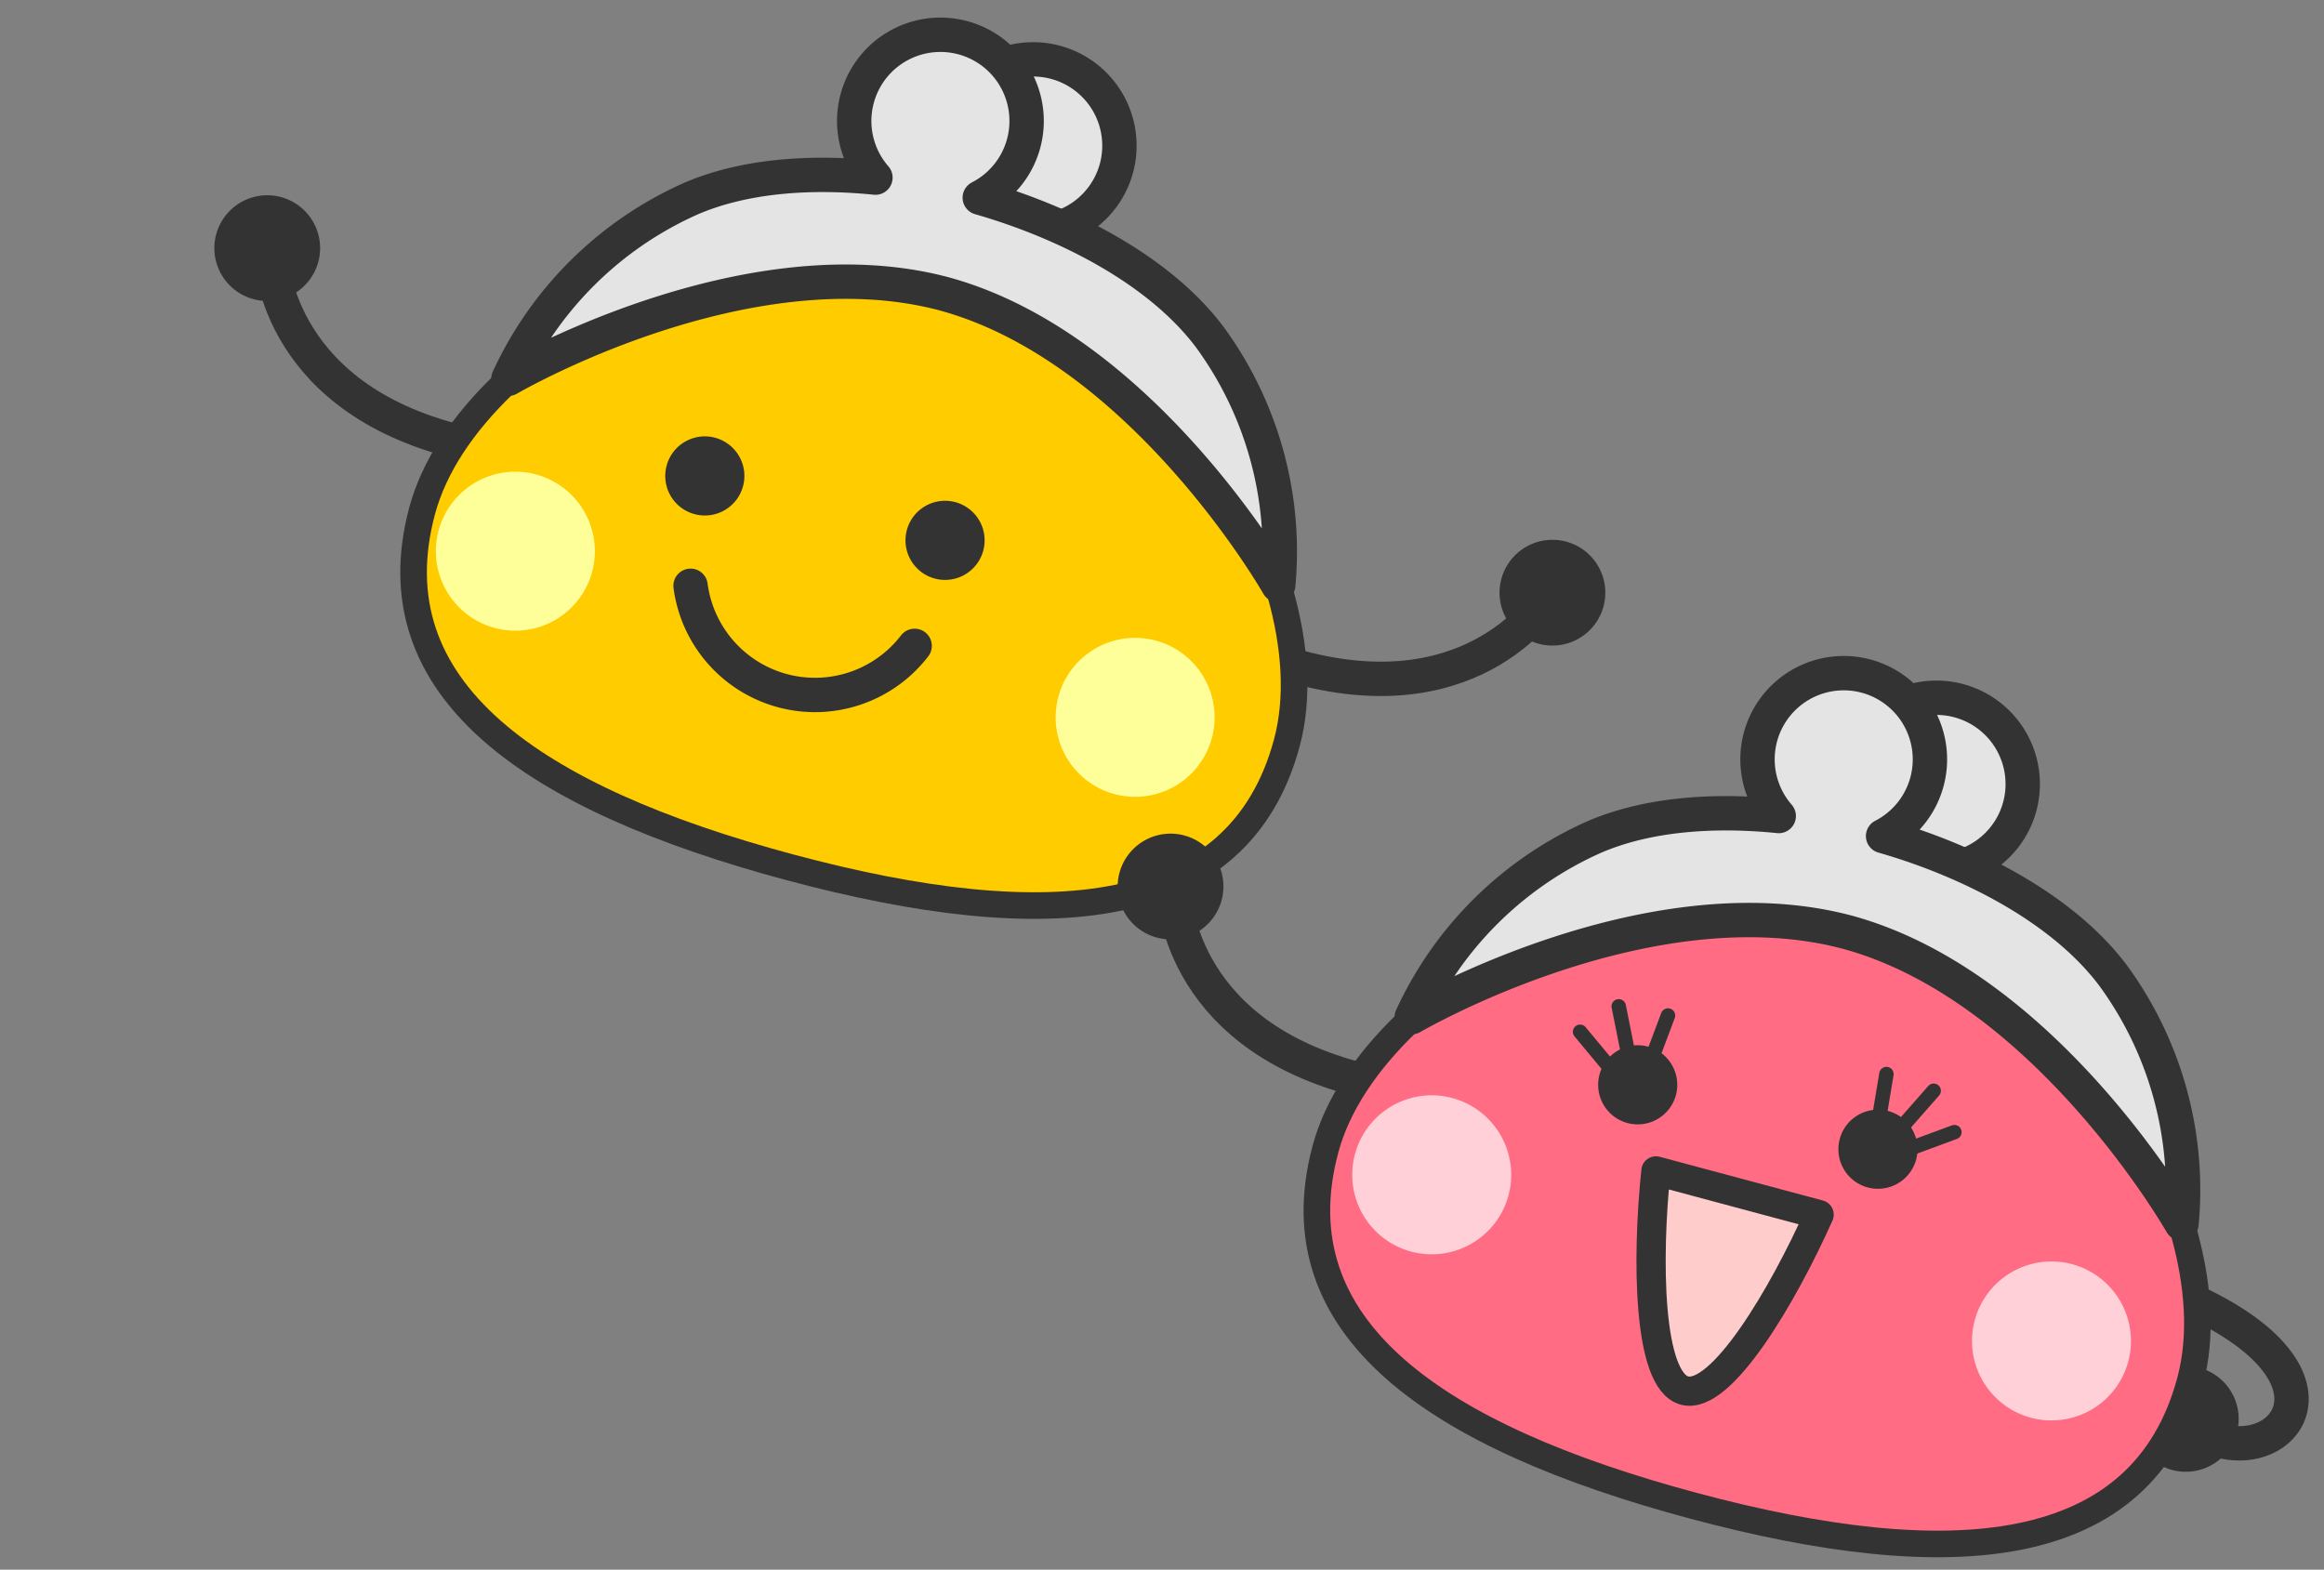 <svg xmlns="http://www.w3.org/2000/svg" xmlns:xlink="http://www.w3.org/1999/xlink" width="265" height="179" viewBox="0 0 265 179"><rect x="0" y="0" width="265" height="179" fill="#808080" stroke="none"/><defs><clipPath id="a"><rect width="265" height="179" transform="translate(1541 1904)" fill="none"/></clipPath></defs><g transform="translate(-1541 -1904)" clip-path="url(#a)"><g transform="matrix(0.966, 0.259, -0.259, 0.966, 1643.579, 1956.297)"><g transform="translate(-81.882 -48.248)"><g transform="translate(0 37.709)"><g transform="translate(132.088 0)"><path d="M0,6.034A6.03,6.03,0,1,0,6.031,0,6.033,6.033,0,0,0,0,6.034Z" transform="translate(19.616)" fill="#333"/><path d="M0,15.088C21.1,15.088,25.328,0,25.328,0M0,15.088" transform="translate(0 6.64)" fill="none" stroke="#333" stroke-linecap="round" stroke-linejoin="round" stroke-width="3.918"/></g><path d="M25.33,15.088C4.225,15.088,0,0,0,0M25.33,15.088" transform="translate(6.632 6.64)" fill="none" stroke="#333" stroke-linecap="round" stroke-linejoin="round" stroke-width="3.918"/><path d="M0,6.034A6.029,6.029,0,1,0,6.026,0,6.033,6.033,0,0,0,0,6.034Z" fill="#333"/></g><path d="M102.077,46.893c0,21.116-20.638,28.4-51.043,28.4S0,68.009,0,46.893,31.267,0,51.034,0c20.375,0,51.043,25.772,51.043,46.893Z" transform="translate(30.843 21.204)" fill="#fc0" stroke="#333" stroke-linecap="round" stroke-linejoin="round" stroke-width="3.032"/><g transform="translate(36.446 0)"><path d="M19.675,9.844A9.837,9.837,0,1,1,9.835,0a9.842,9.842,0,0,1,9.84,9.844Z" transform="translate(41.065 0)" fill="#e4e4e5"/><path d="M19.675,9.844A9.837,9.837,0,1,1,9.835,0a9.842,9.842,0,0,1,9.84,9.844Z" transform="translate(41.065 0)" fill="none" stroke="#333" stroke-linecap="round" stroke-linejoin="round" stroke-width="3.918"/><path d="M76.043,25.737c-7.556-5.944-19.2-8.413-29.482-8.594a9.829,9.829,0,1,0-12.083.873c-7.3,1.188-14.447,3.631-19.65,7.721A41.435,41.435,0,0,0,0,51.005S21.874,28.863,45.431,28.787C69,28.863,90.868,51.005,90.868,51.005A41.386,41.386,0,0,0,76.043,25.737Z" fill="#e4e4e5"/><path d="M76.043,25.737c-7.556-5.944-19.2-8.413-29.482-8.594a9.829,9.829,0,1,0-12.083.873c-7.3,1.188-14.447,3.631-19.65,7.721A41.435,41.435,0,0,0,0,51.005S21.874,28.863,45.431,28.787C69,28.863,90.868,51.005,90.868,51.005A41.386,41.386,0,0,0,76.043,25.737Z" fill="none" stroke="#333" stroke-linecap="round" stroke-linejoin="round" stroke-width="3.918"/></g><g transform="translate(33.239 60.725)"><path d="M18.128,9.07A9.064,9.064,0,1,1,9.062,0a9.073,9.073,0,0,1,9.066,9.07Z" fill="#ff9"/><path d="M18.126,9.07A9.063,9.063,0,1,1,9.064,0a9.07,9.07,0,0,1,9.062,9.07Z" transform="translate(73.159 0)" fill="#ff9"/></g><path d="M0,0A14.322,14.322,0,0,0,13.224,8.837,14.324,14.324,0,0,0,26.449,0M0,0" transform="translate(62.618 68.427)" fill="none" stroke="#333" stroke-linecap="round" stroke-linejoin="round" stroke-width="3.918"/><g transform="translate(56.434 51.397)"><g transform="translate(28.357 0)"><path d="M0,4.52A4.511,4.511,0,1,0,4.508,0,4.511,4.511,0,0,0,0,4.52Z" fill="#333"/></g><path d="M9.021,4.52A4.511,4.511,0,1,1,4.513,0,4.511,4.511,0,0,1,9.021,4.52Z" fill="#333"/></g></g></g><g transform="matrix(0.966, 0.259, -0.259, 0.966, 1737.408, 2026.636)"><g transform="translate(-72.387 -48.248)"><g transform="translate(0 37.709)"><g transform="translate(127.524 21.728)"><path d="M0,6.034A6.029,6.029,0,1,0,6.032,0,6.034,6.034,0,0,0,0,6.034Z" transform="translate(0 6.926)" fill="#333"/><path d="M0,0C21.438,4.322,11.5,18.855.832,12.962M0,0" transform="translate(4.564)" fill="none" stroke="#333" stroke-linecap="round" stroke-linejoin="round" stroke-width="3.918"/></g><path d="M25.33,15.088C4.225,15.088,0,0,0,0M25.33,15.088" transform="translate(6.632 6.64)" fill="none" stroke="#333" stroke-linecap="round" stroke-linejoin="round" stroke-width="3.918"/><path d="M0,6.034A6.029,6.029,0,1,0,6.026,0,6.033,6.033,0,0,0,0,6.034Z" fill="#333"/></g><path d="M102.077,46.893c0,21.116-20.638,28.4-51.043,28.4S0,68.009,0,46.893,31.267,0,51.034,0c20.375,0,51.043,25.772,51.043,46.893Z" transform="translate(30.843 21.204)" fill="#ff6c84" stroke="#333" stroke-linecap="round" stroke-linejoin="round" stroke-width="3.032"/><g transform="translate(36.446 0)"><path d="M19.675,9.844A9.837,9.837,0,1,1,9.835,0a9.842,9.842,0,0,1,9.84,9.844Z" transform="translate(41.065)" fill="#e4e4e5"/><path d="M19.675,9.844A9.837,9.837,0,1,1,9.835,0a9.842,9.842,0,0,1,9.84,9.844Z" transform="translate(41.065)" fill="none" stroke="#333" stroke-linecap="round" stroke-linejoin="round" stroke-width="3.918"/><path d="M76.043,25.737c-7.556-5.944-19.2-8.413-29.482-8.594a9.829,9.829,0,1,0-12.083.873c-7.3,1.188-14.447,3.631-19.65,7.721A41.435,41.435,0,0,0,0,51.005S21.874,28.863,45.431,28.787C69,28.863,90.868,51.005,90.868,51.005A41.386,41.386,0,0,0,76.043,25.737Z" transform="translate(0 0)" fill="#e4e4e5"/><path d="M76.043,25.737c-7.556-5.944-19.2-8.413-29.482-8.594a9.829,9.829,0,1,0-12.083.873c-7.3,1.188-14.447,3.631-19.65,7.721A41.435,41.435,0,0,0,0,51.005S21.874,28.863,45.431,28.787C69,28.863,90.868,51.005,90.868,51.005A41.386,41.386,0,0,0,76.043,25.737Z" transform="translate(0 0)" fill="none" stroke="#333" stroke-linecap="round" stroke-linejoin="round" stroke-width="3.918"/></g><g transform="translate(34.239 58.713)"><path d="M18.128,9.07A9.064,9.064,0,1,1,9.062,0a9.073,9.073,0,0,1,9.066,9.07Z" transform="translate(0 0)" fill="#ffd0d8"/><path d="M18.126,9.07A9.063,9.063,0,1,1,9.064,0a9.07,9.07,0,0,1,9.062,9.07Z" transform="translate(73.159)" fill="#ffd0d8"/></g><g transform="translate(55.417 43.258)"><g transform="translate(31.762)"><g transform="translate(3.224)"><path d="M0,6.578,3.25,0M0,6.578" transform="translate(2.445 0.442)" fill="none" stroke="#333" stroke-linecap="round" stroke-linejoin="round" stroke-width="1.647"/><path d="M0,4.3,6.072,0M0,4.3" transform="translate(3.13 4.386)" fill="none" stroke="#333" stroke-linecap="round" stroke-linejoin="round" stroke-width="1.647"/><path d="M.666,6.843,0,0M.666,6.843" fill="none" stroke="#333" stroke-linecap="round" stroke-linejoin="round" stroke-width="1.647"/></g><path d="M0,4.52A4.511,4.511,0,1,0,4.508,0,4.511,4.511,0,0,0,0,4.52Z" transform="translate(0 4.015)" fill="#333"/></g><g transform="translate(0 0)"><path d="M0,0,3.25,6.578m0,0" transform="translate(3.507 0.442)" fill="none" stroke="#333" stroke-linecap="round" stroke-linejoin="round" stroke-width="1.647"/><path d="M0,0,6.072,4.3m0,0" transform="translate(0 4.386)" fill="none" stroke="#333" stroke-linecap="round" stroke-linejoin="round" stroke-width="1.647"/><path d="M.668,0,0,6.843m0,0" transform="translate(8.535)" fill="none" stroke="#333" stroke-linecap="round" stroke-linejoin="round" stroke-width="1.647"/><path d="M9.022,4.52A4.511,4.511,0,1,1,4.514,0,4.512,4.512,0,0,1,9.022,4.52Z" transform="translate(3.404 4.015)" fill="#333"/></g></g><path d="M0,0C1.571,9.906,5.291,23.349,9.635,23.348S17.687,9.9,19.264,0Z" transform="translate(67.879 60.725)" fill="#fcc" stroke="#333" stroke-linecap="round" stroke-linejoin="round" stroke-width="3.331"/></g></g></g></svg>